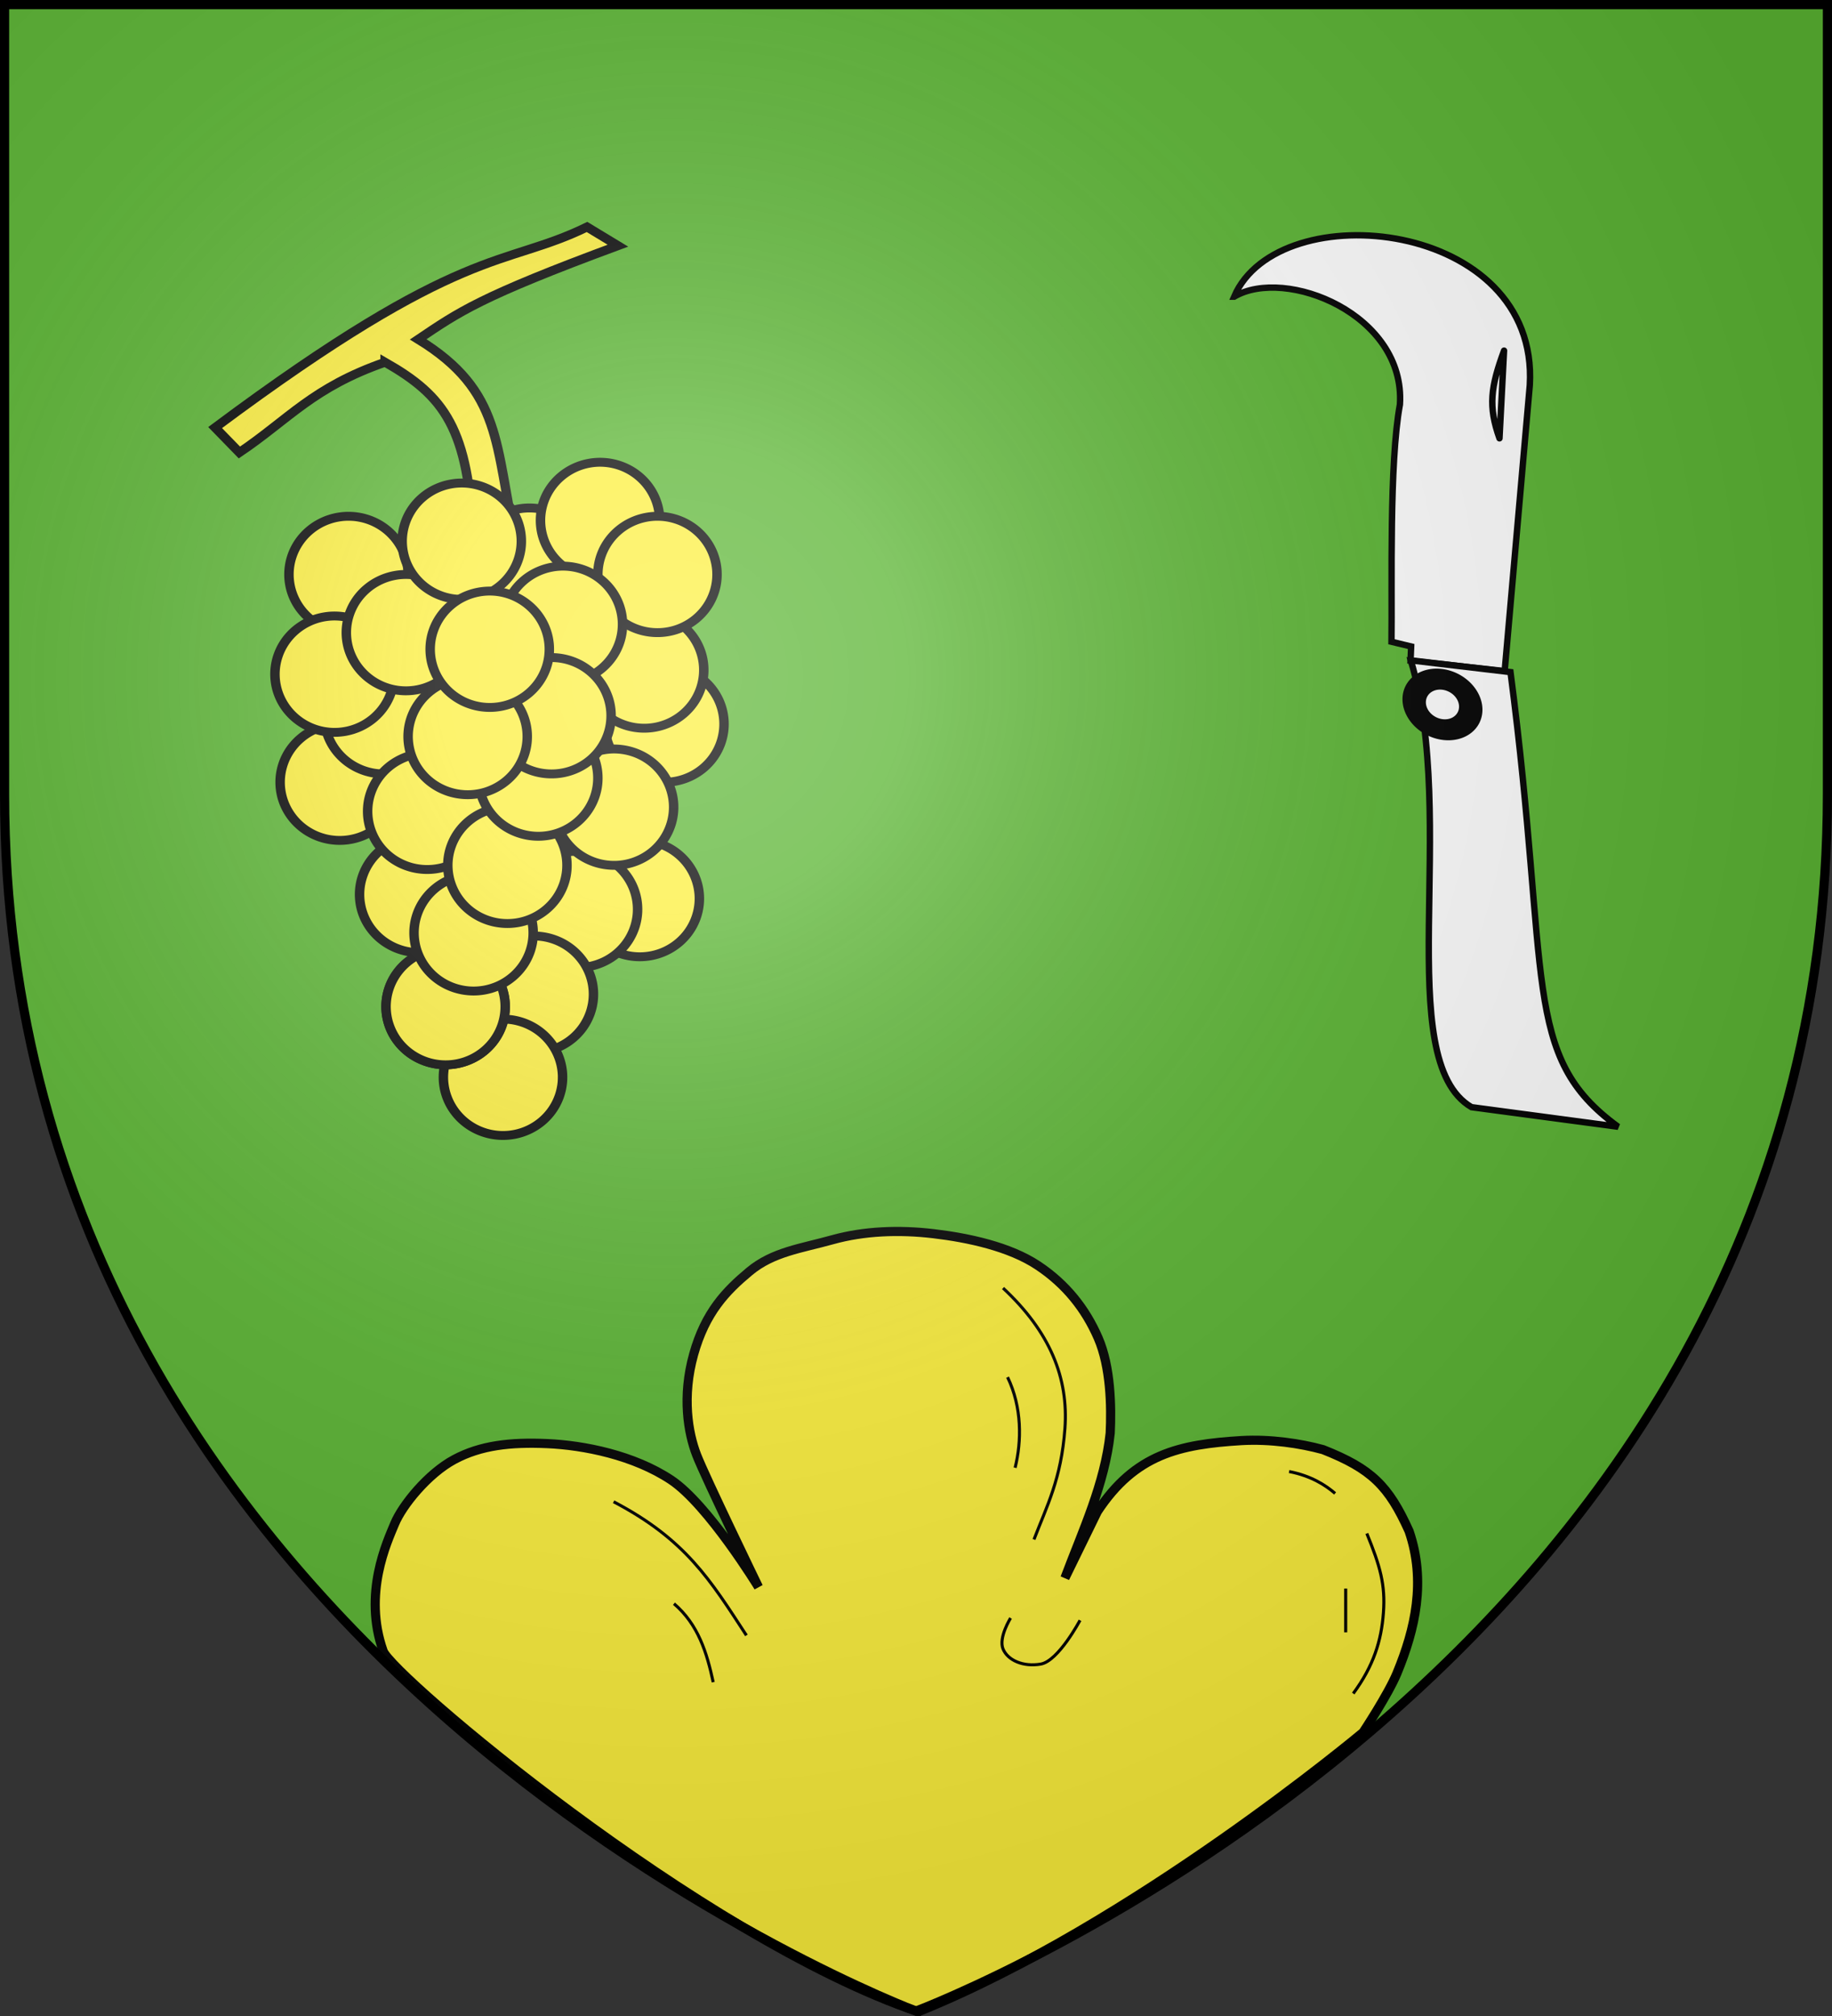 <?xml version="1.0" encoding="UTF-8" standalone="no"?>
<svg
   xmlns:dc="http://purl.org/dc/elements/1.1/"
   xmlns:cc="http://creativecommons.org/ns#"
   xmlns:rdf="http://www.w3.org/1999/02/22-rdf-syntax-ns#"
   xmlns:svg="http://www.w3.org/2000/svg"
   xmlns="http://www.w3.org/2000/svg"
   xmlns:xlink="http://www.w3.org/1999/xlink"
   xmlns:sodipodi="http://sodipodi.sourceforge.net/DTD/sodipodi-0.dtd"
   xmlns:inkscape="http://www.inkscape.org/namespaces/inkscape"
   width="600"
   height="660"
   viewBox="-300 -300 600 660"
   id="svg2"
   version="1.1"
   inkscape:version="0.48.4 r9939"
   sodipodi:docname="Blason_ville_fr_Heiligenstein (Bas-Rhin)_2.svg">
  <rect x="-300" y="-300" width="600" height="660" fill="#333333" stroke="none"/>
  <sodipodi:namedview
     pagecolor="#ffffff"
     bordercolor="#666666"
     borderopacity="1"
     objecttolerance="10"
     gridtolerance="10"
     guidetolerance="10"
     inkscape:pageopacity="0"
     inkscape:pageshadow="2"
     inkscape:window-width="1360"
     inkscape:window-height="736"
     id="namedview27"
     showgrid="false"
     inkscape:zoom="0.74545455"
     inkscape:cx="300"
     inkscape:cy="330"
     inkscape:window-x="1436"
     inkscape:window-y="-4"
     inkscape:window-maximized="1"
     inkscape:current-layer="layer3" />
  <defs
     id="defs4">
    <radialGradient
       id="Gradient1"
       gradientUnits="userSpaceOnUse"
       cx="-80"
       cy="-80"
       r="405"
       gradientTransform="translate(0,1.398)">
      <stop
         style="stop-color:#fff;stop-opacity:0.31"
         offset="0"
         id="stop7" />
      <stop
         style="stop-color:#fff;stop-opacity:0.25"
         offset="0.19"
         id="stop9" />
      <stop
         style="stop-color:#6b6b6b;stop-opacity:0.125"
         offset="0.6"
         id="stop11" />
      <stop
         style="stop-color:#000;stop-opacity:0.125"
         offset="1"
         id="stop13" />
    </radialGradient>
    <clipPath
       id="shield_cut">
      <path
         id="shield"
         d="M-298.5,-298.5 h597 v258.5 C 298.5,246.2 0,358.39 0,358.39 0,358.39 -298.5,246.2 -298.5,-40z" />
    </clipPath>
    <radialGradient
       inkscape:collect="always"
       xlink:href="#Gradient1"
       id="radialGradient6063"
       gradientUnits="userSpaceOnUse"
       cx="-80"
       cy="-80"
       r="405" />
  </defs>
  <g
     id="layer4"
     inkscape:label="Fond écu"
     inkscape:groupmode="layer"
     style="display:inline">
    <use
       xlink:href="#shield"
       id="use18"
       style="fill:#5ab532"
       x="0"
       y="0"
       width="600"
       height="660"
       transform="translate(0,-0.494)" />
  </g>
  <g
     id="layer3"
     inkscape:label="Meubles"
     inkscape:groupmode="layer"
     style="display:inline"
     sodipodi:insensitive="true">
    <g
       id="g5079"
       transform="translate(0.24,-2)">
      <path
         sodipodi:nodetypes="cszzzzczzzzzzzccccccccc"
         transform="translate(-300,-300)"
         inkscape:connector-curvature="0"
         id="path3848"
         d="m 300.457,660.618 c -71.577,-24.329 -172.435,-110.269 -175.213,-118.11 -6.659,-18.798 1.29,-35.675 3.788,-41.697 2.498,-6.022 10.87,-16.378 19.528,-21.011 8.657,-4.633 18.334,-5.718 30.404,-5.191 12.07,0.527 28.374,3.803 40.539,11.865 12.165,8.062 28.674,35.101 28.674,35.101 0,0 -17.474,-36.043 -20.269,-43.258 -2.796,-7.215 -4.841,-19.055 -0.989,-32.876 3.852,-13.82 10.569,-20.757 18.292,-27.191 7.723,-6.434 16.93,-7.515 27.191,-10.382 10.261,-2.867 21.73,-3.327 33.123,-1.978 11.393,1.35 24.87,4.25 34.112,10.382 9.242,6.131 15.632,14.212 19.775,23.73 4.143,9.518 4.364,22.545 3.955,31.146 -1.744,16.575 -9.037,32.008 -14.831,47.46 l 10.629,-21.753 c 12.394,-18.826 26.917,-22.007 47.213,-23.236 9.392,-0.54 19.295,0.933 26.696,2.966 15.849,6.275 21.465,11.816 28.179,26.696 5.584,16.32 2.035,31.985 -3.955,46.471 -2.909,7.027 -11.123,19.404 -11.123,19.404 0,0 -75.518,63.272 -145.717,91.459 z"
         style="fill:#fcef3c;fill-opacity:1;stroke:#000000;stroke-width:3;stroke-linecap:round;stroke-linejoin:miter;stroke-miterlimit:4;stroke-opacity:1;stroke-dasharray:none" />
      <path
         sodipodi:nodetypes="cc"
         transform="translate(-300,-300)"
         inkscape:connector-curvature="0"
         id="path3850"
         d="m 200.716,493.643 c 23.648,12.359 31.722,25.708 43.505,43.752"
         style="fill:none;stroke:#000000;stroke-width:1px;stroke-linecap:butt;stroke-linejoin:miter;stroke-opacity:1" />
      <path
         sodipodi:nodetypes="cc"
         transform="translate(-300,-300)"
         inkscape:connector-curvature="0"
         id="path3852"
         d="m 220.491,527.013 c 7.992,6.839 10.794,16.15 12.854,25.708"
         style="fill:none;stroke:#000000;stroke-width:1px;stroke-linecap:butt;stroke-linejoin:miter;stroke-opacity:1" />
      <path
         sodipodi:nodetypes="cc"
         transform="translate(-300,-300)"
         inkscape:connector-curvature="0"
         id="path3854"
         d="m 329.748,452.857 c 4.779,9.888 4.614,21.011 2.472,29.663"
         style="fill:none;stroke:#000000;stroke-width:1px;stroke-linecap:butt;stroke-linejoin:miter;stroke-opacity:1" />
      <path
         sodipodi:nodetypes="czc"
         transform="translate(-300,-300)"
         inkscape:connector-curvature="0"
         id="path3856"
         d="m 328.265,423.689 c 15.408,14.337 21.474,29.409 20.269,45.977 -1.205,16.568 -5.933,25.378 -10.135,36.337"
         style="fill:none;stroke:#000000;stroke-width:1px;stroke-linecap:butt;stroke-linejoin:miter;stroke-opacity:1" />
      <path
         sodipodi:nodetypes="czzc"
         transform="translate(-300,-300)"
         inkscape:connector-curvature="0"
         id="path3858"
         d="m 330.737,531.71 c 0,0 -4.017,6.434 -2.472,10.135 1.546,3.7 6.574,5.947 12.359,4.944 5.786,-1.003 12.854,-14.337 12.854,-14.337"
         style="fill:none;stroke:#000000;stroke-width:1px;stroke-linecap:butt;stroke-linejoin:miter;stroke-opacity:1" />
      <path
         sodipodi:nodetypes="cc"
         transform="translate(-300,-300)"
         inkscape:connector-curvature="0"
         id="path3860"
         d="m 421.95,483.755 c 7.251,1.401 12.03,4.532 15.078,7.168"
         style="fill:none;stroke:#000000;stroke-width:1px;stroke-linecap:butt;stroke-linejoin:miter;stroke-opacity:1" />
      <path
         sodipodi:nodetypes="czc"
         transform="translate(-300,-300)"
         inkscape:connector-curvature="0"
         id="path3862"
         d="m 447.41,504.025 c 4.367,10.711 6.118,16.775 5.438,25.955 -0.68,9.18 -3.213,17.386 -9.888,26.449"
         style="fill:none;stroke:#000000;stroke-width:1px;stroke-linecap:butt;stroke-linejoin:miter;stroke-opacity:1" />
      <path
         transform="translate(-300,-300)"
         inkscape:connector-curvature="0"
         id="path3864"
         d="m 440.489,522.069 c 0,3.955 0,14.337 0,14.337"
         style="fill:none;stroke:#000000;stroke-width:1px;stroke-linecap:butt;stroke-linejoin:miter;stroke-opacity:1" />
    </g>
    <g
       id="g6155"
       transform="translate(9.102,13.983)">
      <g
         transform="matrix(1.022,0,0,0.962,-1048.726,-405.851)"
         id="g21277"
         style="stroke-width:4.38;stroke-miterlimit:4;stroke-dasharray:none;display:inline">
        <path
           sodipodi:type="arc"
           style="fill:#fcef3c;fill-opacity:1;fill-rule:evenodd;stroke:#000000;stroke-width:3.025;stroke-linecap:round;stroke-linejoin:round;stroke-miterlimit:4;stroke-opacity:1;stroke-dasharray:none;stroke-dashoffset:0"
           id="path11535"
           sodipodi:cx="789.83826"
           sodipodi:cy="580.80402"
           sodipodi:rx="19.091883"
           sodipodi:ry="19.79899"
           d="m 783.942,599.635 a 19.092,19.799 0 1 1 0.031,0.011"
           sodipodi:start="1.884771"
           sodipodi:end="8.1662395"
           sodipodi:open="true"
           transform="translate(146.492,-239.002)" />
        <path
           sodipodi:type="arc"
           style="fill:#fcef3c;fill-opacity:1;fill-rule:evenodd;stroke:#000000;stroke-width:3.025;stroke-linecap:round;stroke-linejoin:round;stroke-miterlimit:4;stroke-opacity:1;stroke-dasharray:none;stroke-dashoffset:0"
           id="path11505"
           sodipodi:cx="789.83826"
           sodipodi:cy="580.80402"
           sodipodi:rx="19.091883"
           sodipodi:ry="19.79899"
           d="m 783.942,599.635 a 19.092,19.799 0 1 1 0.031,0.011"
           sodipodi:start="1.884771"
           sodipodi:end="8.1662395"
           sodipodi:open="true"
           transform="translate(140.007,-257.387)" />
        <path
           sodipodi:type="arc"
           style="fill:#fcef3c;fill-opacity:1;fill-rule:evenodd;stroke:#000000;stroke-width:3.025;stroke-linecap:round;stroke-linejoin:round;stroke-miterlimit:4;stroke-opacity:1;stroke-dasharray:none;stroke-dashoffset:0"
           id="path11507"
           sodipodi:cx="789.83826"
           sodipodi:cy="580.80402"
           sodipodi:rx="19.091883"
           sodipodi:ry="19.79899"
           d="m 783.942,599.635 a 19.092,19.799 0 1 1 0.031,0.011"
           sodipodi:start="1.884771"
           sodipodi:end="8.1662395"
           sodipodi:open="true"
           transform="translate(103.238,-292.742)" />
        <path
           sodipodi:type="arc"
           style="fill:#fcef3c;fill-opacity:1;fill-rule:evenodd;stroke:#000000;stroke-width:3.025;stroke-linecap:round;stroke-linejoin:round;stroke-miterlimit:4;stroke-opacity:1;stroke-dasharray:none;stroke-dashoffset:0"
           id="path11509"
           sodipodi:cx="789.83826"
           sodipodi:cy="580.80402"
           sodipodi:rx="19.091883"
           sodipodi:ry="19.79899"
           d="m 783.942,599.635 a 19.092,19.799 0 1 1 0.031,0.011"
           sodipodi:start="1.884771"
           sodipodi:end="8.1662395"
           sodipodi:open="true"
           transform="translate(45.255,-289.914)" />
        <path
           sodipodi:type="arc"
           style="fill:#fcef3c;fill-opacity:1;fill-rule:evenodd;stroke:#000000;stroke-width:3.025;stroke-linecap:round;stroke-linejoin:round;stroke-miterlimit:4;stroke-opacity:1;stroke-dasharray:none;stroke-dashoffset:0"
           id="path11513"
           sodipodi:cx="789.83826"
           sodipodi:cy="580.80402"
           sodipodi:rx="19.091883"
           sodipodi:ry="19.79899"
           d="m 783.942,599.635 a 19.092,19.799 0 1 1 0.031,0.011"
           sodipodi:start="1.884771"
           sodipodi:end="8.1662395"
           sodipodi:open="true"
           transform="translate(125.865,-308.299)" />
        <path
           sodipodi:type="arc"
           style="fill:#fcef3c;fill-opacity:1;fill-rule:evenodd;stroke:#000000;stroke-width:3.025;stroke-linecap:round;stroke-linejoin:round;stroke-miterlimit:4;stroke-opacity:1;stroke-dasharray:none;stroke-dashoffset:0"
           id="path11515"
           sodipodi:cx="789.83826"
           sodipodi:cy="580.80402"
           sodipodi:rx="19.091883"
           sodipodi:ry="19.79899"
           d="m 783.942,599.635 a 19.092,19.799 0 1 1 0.031,0.011"
           sodipodi:start="1.884771"
           sodipodi:end="8.1662395"
           sodipodi:open="true"
           transform="translate(144.25,-289.914)" />
        <path
           sodipodi:type="arc"
           style="fill:#fcef3c;fill-opacity:1;fill-rule:evenodd;stroke:#000000;stroke-width:3.025;stroke-linecap:round;stroke-linejoin:round;stroke-miterlimit:4;stroke-opacity:1;stroke-dasharray:none;stroke-dashoffset:0"
           id="path11523"
           sodipodi:cx="789.83826"
           sodipodi:cy="580.80402"
           sodipodi:rx="19.091883"
           sodipodi:ry="19.79899"
           d="m 783.942,599.635 a 19.092,19.799 0 1 1 0.031,0.011"
           sodipodi:start="1.884771"
           sodipodi:end="8.1662395"
           sodipodi:open="true"
           transform="translate(42.426,-219.203)" />
        <path
           sodipodi:type="arc"
           style="fill:#fcef3c;fill-opacity:1;fill-rule:evenodd;stroke:#000000;stroke-width:3.025;stroke-linecap:round;stroke-linejoin:round;stroke-miterlimit:4;stroke-opacity:1;stroke-dasharray:none;stroke-dashoffset:0"
           id="path11519"
           sodipodi:cx="789.83826"
           sodipodi:cy="580.80402"
           sodipodi:rx="19.091883"
           sodipodi:ry="19.79899"
           d="m 783.942,599.635 a 19.092,19.799 0 1 1 0.031,0.011"
           sodipodi:start="1.884771"
           sodipodi:end="8.1662395"
           sodipodi:open="true"
           transform="translate(56.569,-241.831)" />
        <path
           sodipodi:type="arc"
           style="fill:#fcef3c;fill-opacity:1;fill-rule:evenodd;stroke:#000000;stroke-width:3.025;stroke-linecap:round;stroke-linejoin:round;stroke-miterlimit:4;stroke-opacity:1;stroke-dasharray:none;stroke-dashoffset:0"
           id="path11521"
           sodipodi:cx="789.83826"
           sodipodi:cy="580.80402"
           sodipodi:rx="19.091883"
           sodipodi:ry="19.79899"
           d="m 783.942,599.635 a 19.092,19.799 0 1 1 0.031,0.011"
           sodipodi:start="1.884771"
           sodipodi:end="8.1662395"
           sodipodi:open="true"
           transform="translate(40.77,-255.973)" />
        <path
           inkscape:connector-curvature="0"
           style="fill:#fcef3c;fill-opacity:1;fill-rule:evenodd;stroke:#000000;stroke-width:3.025;stroke-linecap:butt;stroke-linejoin:miter;stroke-miterlimit:4;stroke-opacity:1;stroke-dasharray:none"
           d="m 847.114,218.765 c -23.176,8.553 -30.797,19.337 -46.693,30.722 l -7.778,-8.485 c 79.858,-63.21 92.153,-54.262 119.181,-68.262 l 9.899,6.364 c -44.406,17.43 -50.985,22.574 -64.003,31.883 27.186,17.685 24.461,36.088 31.229,68.589 l -13.551,0 c -1.462,-38.42 -9.293,-49.274 -28.284,-60.811 z"
           id="path11555"
           sodipodi:nodetypes="ccccccccc" />
        <path
           sodipodi:type="arc"
           style="fill:#fcef3c;fill-opacity:1;fill-rule:evenodd;stroke:#000000;stroke-width:3.025;stroke-linecap:round;stroke-linejoin:round;stroke-miterlimit:4;stroke-opacity:1;stroke-dasharray:none;stroke-dashoffset:0"
           id="path11531"
           sodipodi:cx="789.83826"
           sodipodi:cy="580.80402"
           sodipodi:rx="19.091883"
           sodipodi:ry="19.79899"
           d="m 783.942,599.635 a 19.092,19.799 0 1 1 0.031,0.011"
           sodipodi:start="1.884771"
           sodipodi:end="8.1662395"
           sodipodi:open="true"
           transform="translate(113.965,-272.943)" />
        <path
           sodipodi:type="arc"
           style="fill:#fcef3c;fill-opacity:1;fill-rule:evenodd;stroke:#000000;stroke-width:3.025;stroke-linecap:round;stroke-linejoin:round;stroke-miterlimit:4;stroke-opacity:1;stroke-dasharray:none;stroke-dashoffset:0"
           id="path11533"
           sodipodi:cx="789.83826"
           sodipodi:cy="580.80402"
           sodipodi:rx="19.091883"
           sodipodi:ry="19.79899"
           d="m 783.942,599.635 a 19.092,19.799 0 1 1 0.031,0.011"
           sodipodi:start="1.884771"
           sodipodi:end="8.1662395"
           sodipodi:open="true"
           transform="translate(63.64,-270.115)" />
        <path
           sodipodi:type="arc"
           style="fill:#fcef3c;fill-opacity:1;fill-rule:evenodd;stroke:#000000;stroke-width:3.025;stroke-linecap:round;stroke-linejoin:round;stroke-miterlimit:4;stroke-opacity:1;stroke-dasharray:none;stroke-dashoffset:0"
           id="path11511"
           sodipodi:cx="789.83826"
           sodipodi:cy="580.80402"
           sodipodi:rx="19.091883"
           sodipodi:ry="19.79899"
           d="m 783.942,599.635 a 19.092,19.799 0 1 1 0.031,0.011"
           sodipodi:start="1.884771"
           sodipodi:end="8.1662395"
           sodipodi:open="true"
           transform="translate(81.539,-301.228)" />
        <path
           sodipodi:type="arc"
           style="fill:#fcef3c;fill-opacity:1;fill-rule:evenodd;stroke:#000000;stroke-width:3.025;stroke-linecap:round;stroke-linejoin:round;stroke-miterlimit:4;stroke-opacity:1;stroke-dasharray:none;stroke-dashoffset:0"
           id="path11543"
           sodipodi:cx="789.83826"
           sodipodi:cy="580.80402"
           sodipodi:rx="19.091883"
           sodipodi:ry="19.79899"
           d="m 783.942,599.635 a 19.092,19.799 0 1 1 0.031,0.011"
           sodipodi:start="1.884771"
           sodipodi:end="8.1662395"
           sodipodi:open="true"
           transform="translate(138.593,-179.605)" />
        <path
           sodipodi:type="arc"
           style="fill:#fcef3c;fill-opacity:1;fill-rule:evenodd;stroke:#000000;stroke-width:3.025;stroke-linecap:round;stroke-linejoin:round;stroke-miterlimit:4;stroke-opacity:1;stroke-dasharray:none;stroke-dashoffset:0"
           id="path11541"
           sodipodi:cx="789.83826"
           sodipodi:cy="580.80402"
           sodipodi:rx="19.091883"
           sodipodi:ry="19.79899"
           d="m 783.942,599.635 a 19.092,19.799 0 1 1 0.031,0.011"
           sodipodi:start="1.884771"
           sodipodi:end="8.1662395"
           sodipodi:open="true"
           transform="translate(118.794,-175.948)" />
        <path
           sodipodi:type="arc"
           style="fill:#fcef3c;fill-opacity:1;fill-rule:evenodd;stroke:#000000;stroke-width:3.025;stroke-linecap:round;stroke-linejoin:round;stroke-miterlimit:4;stroke-opacity:1;stroke-dasharray:none;stroke-dashoffset:0"
           id="path11537"
           sodipodi:cx="789.83826"
           sodipodi:cy="580.80402"
           sodipodi:rx="19.091883"
           sodipodi:ry="19.79899"
           d="m 783.942,599.635 a 19.092,19.799 0 1 1 0.031,0.011"
           sodipodi:start="1.884771"
           sodipodi:end="8.1662395"
           sodipodi:open="true"
           transform="translate(130.35,-210.718)" />
        <path
           sodipodi:type="arc"
           style="fill:#fcef3c;fill-opacity:1;fill-rule:evenodd;stroke:#000000;stroke-width:3.025;stroke-linecap:round;stroke-linejoin:round;stroke-miterlimit:4;stroke-opacity:1;stroke-dasharray:none;stroke-dashoffset:0"
           id="path11547"
           sodipodi:cx="789.83826"
           sodipodi:cy="580.80402"
           sodipodi:rx="19.091883"
           sodipodi:ry="19.79899"
           d="m 783.942,599.635 a 19.092,19.799 0 1 1 0.031,0.011"
           sodipodi:start="1.884771"
           sodipodi:end="8.1662395"
           sodipodi:open="true"
           transform="translate(67.882,-181.019)" />
        <path
           sodipodi:type="arc"
           style="fill:#fcef3c;fill-opacity:1;fill-rule:evenodd;stroke:#000000;stroke-width:3.025;stroke-linecap:round;stroke-linejoin:round;stroke-miterlimit:4;stroke-opacity:1;stroke-dasharray:none;stroke-dashoffset:0"
           id="path11525"
           sodipodi:cx="789.83826"
           sodipodi:cy="580.80402"
           sodipodi:rx="19.091883"
           sodipodi:ry="19.79899"
           d="m 783.942,599.635 a 19.092,19.799 0 1 1 0.031,0.011"
           sodipodi:start="1.884771"
           sodipodi:end="8.1662395"
           sodipodi:open="true"
           transform="translate(70.468,-209.304)" />
        <path
           sodipodi:type="arc"
           style="fill:#fcef3c;fill-opacity:1;fill-rule:evenodd;stroke:#000000;stroke-width:3.025;stroke-linecap:round;stroke-linejoin:round;stroke-miterlimit:4;stroke-opacity:1;stroke-dasharray:none;stroke-dashoffset:0"
           id="path11549"
           sodipodi:cx="789.83826"
           sodipodi:cy="580.80402"
           sodipodi:rx="19.091883"
           sodipodi:ry="19.79899"
           d="m 783.942,599.635 a 19.092,19.799 0 1 1 0.031,0.011"
           sodipodi:start="1.884771"
           sodipodi:end="8.1662395"
           sodipodi:open="true"
           transform="translate(104.652,-147.078)" />
        <path
           sodipodi:type="arc"
           style="fill:#fcef3c;fill-opacity:1;fill-rule:evenodd;stroke:#000000;stroke-width:3.025;stroke-linecap:round;stroke-linejoin:round;stroke-miterlimit:4;stroke-opacity:1;stroke-dasharray:none;stroke-dashoffset:0"
           id="path11551"
           sodipodi:cx="789.83826"
           sodipodi:cy="580.80402"
           sodipodi:rx="19.091883"
           sodipodi:ry="19.79899"
           d="m 783.942,599.635 a 19.092,19.799 0 1 1 0.031,0.011"
           sodipodi:start="1.884771"
           sodipodi:end="8.1662395"
           sodipodi:open="true"
           transform="translate(94.752,-118.794)" />
        <path
           sodipodi:type="arc"
           style="fill:#fcef3c;fill-opacity:1;fill-rule:evenodd;stroke:#000000;stroke-width:3.025;stroke-linecap:round;stroke-linejoin:round;stroke-miterlimit:4;stroke-opacity:1;stroke-dasharray:none;stroke-dashoffset:0"
           id="path11553"
           sodipodi:cx="789.83826"
           sodipodi:cy="580.80402"
           sodipodi:rx="19.091883"
           sodipodi:ry="19.79899"
           d="m 783.942,599.635 a 19.092,19.799 0 1 1 0.031,0.011"
           sodipodi:start="1.884771"
           sodipodi:end="8.1662395"
           sodipodi:open="true"
           transform="translate(76.368,-142.836)" />
        <path
           transform="translate(76.368,-142.836)"
           sodipodi:open="true"
           sodipodi:end="8.1662395"
           sodipodi:start="1.884771"
           d="m 783.942,599.635 a 19.092,19.799 0 1 1 0.031,0.011"
           sodipodi:ry="19.79899"
           sodipodi:rx="19.091883"
           sodipodi:cy="580.80402"
           sodipodi:cx="789.83826"
           id="path11503"
           style="fill:#fcef3c;fill-opacity:1;fill-rule:evenodd;stroke:#000000;stroke-width:3.025;stroke-linecap:round;stroke-linejoin:round;stroke-miterlimit:4;stroke-opacity:1;stroke-dasharray:none;stroke-dashoffset:0"
           sodipodi:type="arc" />
        <path
           sodipodi:type="arc"
           style="fill:#fcef3c;fill-opacity:1;fill-rule:evenodd;stroke:#000000;stroke-width:3.025;stroke-linecap:round;stroke-linejoin:round;stroke-miterlimit:4;stroke-opacity:1;stroke-dasharray:none;stroke-dashoffset:0"
           id="path11545"
           sodipodi:cx="789.83826"
           sodipodi:cy="580.80402"
           sodipodi:rx="19.091883"
           sodipodi:ry="19.79899"
           d="m 783.942,599.635 a 19.092,19.799 0 1 1 0.031,0.011"
           sodipodi:start="1.884771"
           sodipodi:end="8.1662395"
           sodipodi:open="true"
           transform="translate(85.338,-167.948)" />
        <path
           sodipodi:type="arc"
           style="fill:#fcef3c;fill-opacity:1;fill-rule:evenodd;stroke:#000000;stroke-width:3.025;stroke-linecap:round;stroke-linejoin:round;stroke-miterlimit:4;stroke-opacity:1;stroke-dasharray:none;stroke-dashoffset:0"
           id="path11539"
           sodipodi:cx="789.83826"
           sodipodi:cy="580.80402"
           sodipodi:rx="19.091883"
           sodipodi:ry="19.79899"
           d="m 783.942,599.635 a 19.092,19.799 0 1 1 0.031,0.011"
           sodipodi:start="1.884771"
           sodipodi:end="8.1662395"
           sodipodi:open="true"
           transform="translate(96.166,-190.919)" />
        <path
           sodipodi:type="arc"
           style="fill:#fcef3c;fill-opacity:1;fill-rule:evenodd;stroke:#000000;stroke-width:3.025;stroke-linecap:round;stroke-linejoin:round;stroke-miterlimit:4;stroke-opacity:1;stroke-dasharray:none;stroke-dashoffset:0"
           id="path11527"
           sodipodi:cx="789.83826"
           sodipodi:cy="580.80402"
           sodipodi:rx="19.091883"
           sodipodi:ry="19.79899"
           d="m 783.942,599.635 a 19.092,19.799 0 1 1 0.031,0.011"
           sodipodi:start="1.884771"
           sodipodi:end="8.1662395"
           sodipodi:open="true"
           transform="translate(106.066,-220.617)" />
        <path
           sodipodi:type="arc"
           style="fill:#fcef3c;fill-opacity:1;fill-rule:evenodd;stroke:#000000;stroke-width:3.025;stroke-linecap:round;stroke-linejoin:round;stroke-miterlimit:4;stroke-opacity:1;stroke-dasharray:none;stroke-dashoffset:0"
           id="path11529"
           sodipodi:cx="789.83826"
           sodipodi:cy="580.80402"
           sodipodi:rx="19.091883"
           sodipodi:ry="19.79899"
           d="m 783.942,599.635 a 19.092,19.799 0 1 1 0.031,0.011"
           sodipodi:start="1.884771"
           sodipodi:end="8.1662395"
           sodipodi:open="true"
           transform="translate(110.309,-241.831)" />
        <path
           sodipodi:type="arc"
           style="fill:#fcef3c;fill-opacity:1;fill-rule:evenodd;stroke:#000000;stroke-width:3.025;stroke-linecap:round;stroke-linejoin:round;stroke-miterlimit:4;stroke-opacity:1;stroke-dasharray:none;stroke-dashoffset:0"
           id="path11501"
           sodipodi:cx="789.83826"
           sodipodi:cy="580.80402"
           sodipodi:rx="19.091883"
           sodipodi:ry="19.79899"
           d="m 783.942,599.635 a 19.092,19.799 0 1 1 0.031,0.011"
           sodipodi:start="1.884771"
           sodipodi:end="8.1662395"
           sodipodi:open="true"
           transform="translate(83.439,-234.76)" />
        <path
           sodipodi:type="arc"
           style="fill:#fcef3c;fill-opacity:1;fill-rule:evenodd;stroke:#000000;stroke-width:3.025;stroke-linecap:round;stroke-linejoin:round;stroke-miterlimit:4;stroke-opacity:1;stroke-dasharray:none;stroke-dashoffset:0"
           id="path11517"
           sodipodi:cx="789.83826"
           sodipodi:cy="580.80402"
           sodipodi:rx="19.091883"
           sodipodi:ry="19.79899"
           d="m 783.942,599.635 a 19.092,19.799 0 1 1 0.031,0.011"
           sodipodi:start="1.884771"
           sodipodi:end="8.1662395"
           sodipodi:open="true"
           transform="translate(90.51,-264.458)" />
      </g>
      <g
         transform="matrix(-0.616,-0.464,-0.464,0.616,460.768,-165.903)"
         id="g7046-4"
         style="fill:#ffffff;display:inline">
        <g
           transform="translate(-17.377,-13.083)"
           id="g6149">
          <path
             sodipodi:nodetypes="cccccccc"
             id="path5925-2"
             d="M 435.868,245.596 C 447.301,199.065 352.006,141.406 312.977,200.06 l -64.504,103.372 34.579,20.521 3.427,-4.973 7.873,3.422 c 14.136,-19.263 46.371,-59.86 57.751,-82.62 21.053,-31.984 74.072,-17.639 83.764,5.814 z"
             style="fill:#ffffff;fill-opacity:1;fill-rule:evenodd;stroke:#000000;stroke-width:2.715;stroke-linecap:butt;stroke-linejoin:miter;stroke-miterlimit:4;stroke-opacity:1;stroke-dasharray:none;stroke-dashoffset:0;marker:none;visibility:visible;display:inline;overflow:visible"
             inkscape:connector-curvature="0" />
          <path
             sodipodi:nodetypes="ccc"
             id="path5927-0"
             d="m 330.529,194.924 c -4.767,15.763 -8.807,22.993 -20.851,30.904 l 20.851,-30.904 z"
             style="fill:#ffffff;fill-opacity:1;fill-rule:evenodd;stroke:#000000;stroke-width:2.715;stroke-linecap:butt;stroke-linejoin:round;stroke-miterlimit:4;stroke-opacity:1;stroke-dasharray:none;stroke-dashoffset:0;marker:none;visibility:visible;display:inline;overflow:visible"
             inkscape:connector-curvature="0" />
          <path
             sodipodi:nodetypes="ccccc"
             id="path5929-9"
             d="M 283.061,323.769 246.236,302.282 C 153.852,396.511 144.847,429.822 93.605,428.936 l 54.736,30.827 c 39.43,4.567 77.563,-93.954 134.72,-135.993 z"
             style="fill:#ffffff;fill-opacity:1;fill-rule:evenodd;stroke:#000000;stroke-width:2.715;stroke-linecap:butt;stroke-linejoin:miter;stroke-miterlimit:4;stroke-opacity:1;stroke-dasharray:none;stroke-dashoffset:0;marker:none;visibility:visible;display:inline;overflow:visible"
             inkscape:connector-curvature="0" />
          <path
             transform="matrix(-8.703,-5.208,-5.622,6.999,2469.108,-1087.723)"
             d="m 84.127,264.365 a 1.19,1.19 0 1 1 -2.381,0 1.19,1.19 0 1 1 2.381,0 z"
             sodipodi:ry="1.1904762"
             sodipodi:rx="1.1904762"
             sodipodi:cy="264.36508"
             sodipodi:cx="82.936508"
             id="path5931-7"
             style="fill:#ffffff;fill-opacity:1;fill-rule:evenodd;stroke:#000000;stroke-width:0.985;stroke-linecap:butt;stroke-linejoin:round;stroke-miterlimit:4;stroke-opacity:1;stroke-dasharray:none;stroke-dashoffset:0;marker:none;visibility:visible;display:inline;overflow:visible"
             sodipodi:type="arc" />
        </g>
        <g
           style="fill:#ffffff;stroke:#000000;stroke-width:0.706;stroke-opacity:1"
           id="g2172-3"
           inkscape:label="Meubles"
           transform="matrix(1.817,0.266,-0.266,1.818,-1129.867,-857.898)" />
        <g
           style="fill:#ffffff;stroke:#000000;stroke-width:0.706;stroke-opacity:1"
           id="g2174-7"
           inkscape:label="Reflet final"
           transform="matrix(1.817,0.266,-0.266,1.818,-1129.867,-857.898)" />
        <g
           style="fill:#ffffff;stroke:#000000;stroke-width:0.706;stroke-opacity:1"
           id="g2176-2"
           inkscape:label="Contour final"
           transform="matrix(1.817,0.266,-0.266,1.818,-1129.867,-857.898)" />
      </g>
    </g>
  </g>
  <g
     id="layer2"
     inkscape:label="Reflet final"
     inkscape:groupmode="layer"
     style="display:inline"
     sodipodi:insensitive="true">
    <path
       d="m -298.5,-299.898 h 597 V -41.398 C 298.5,244.802 0,356.992 0,356.992 c 0,0 -298.5,-112.19 -298.5,-398.39 z"
       id="use22"
       inkscape:connector-curvature="0"
       style="fill:url(#radialGradient6063)" />
  </g>
  <g
     id="layer1"
     inkscape:label="Contour final"
     inkscape:groupmode="layer"
     style="display:inline">
    <use
       xlink:href="#shield"
       style="fill:none;stroke:#000000;stroke-width:3"
       id="use25"
       x="0"
       y="0"
       width="600"
       height="660" />
  </g>
</svg>
